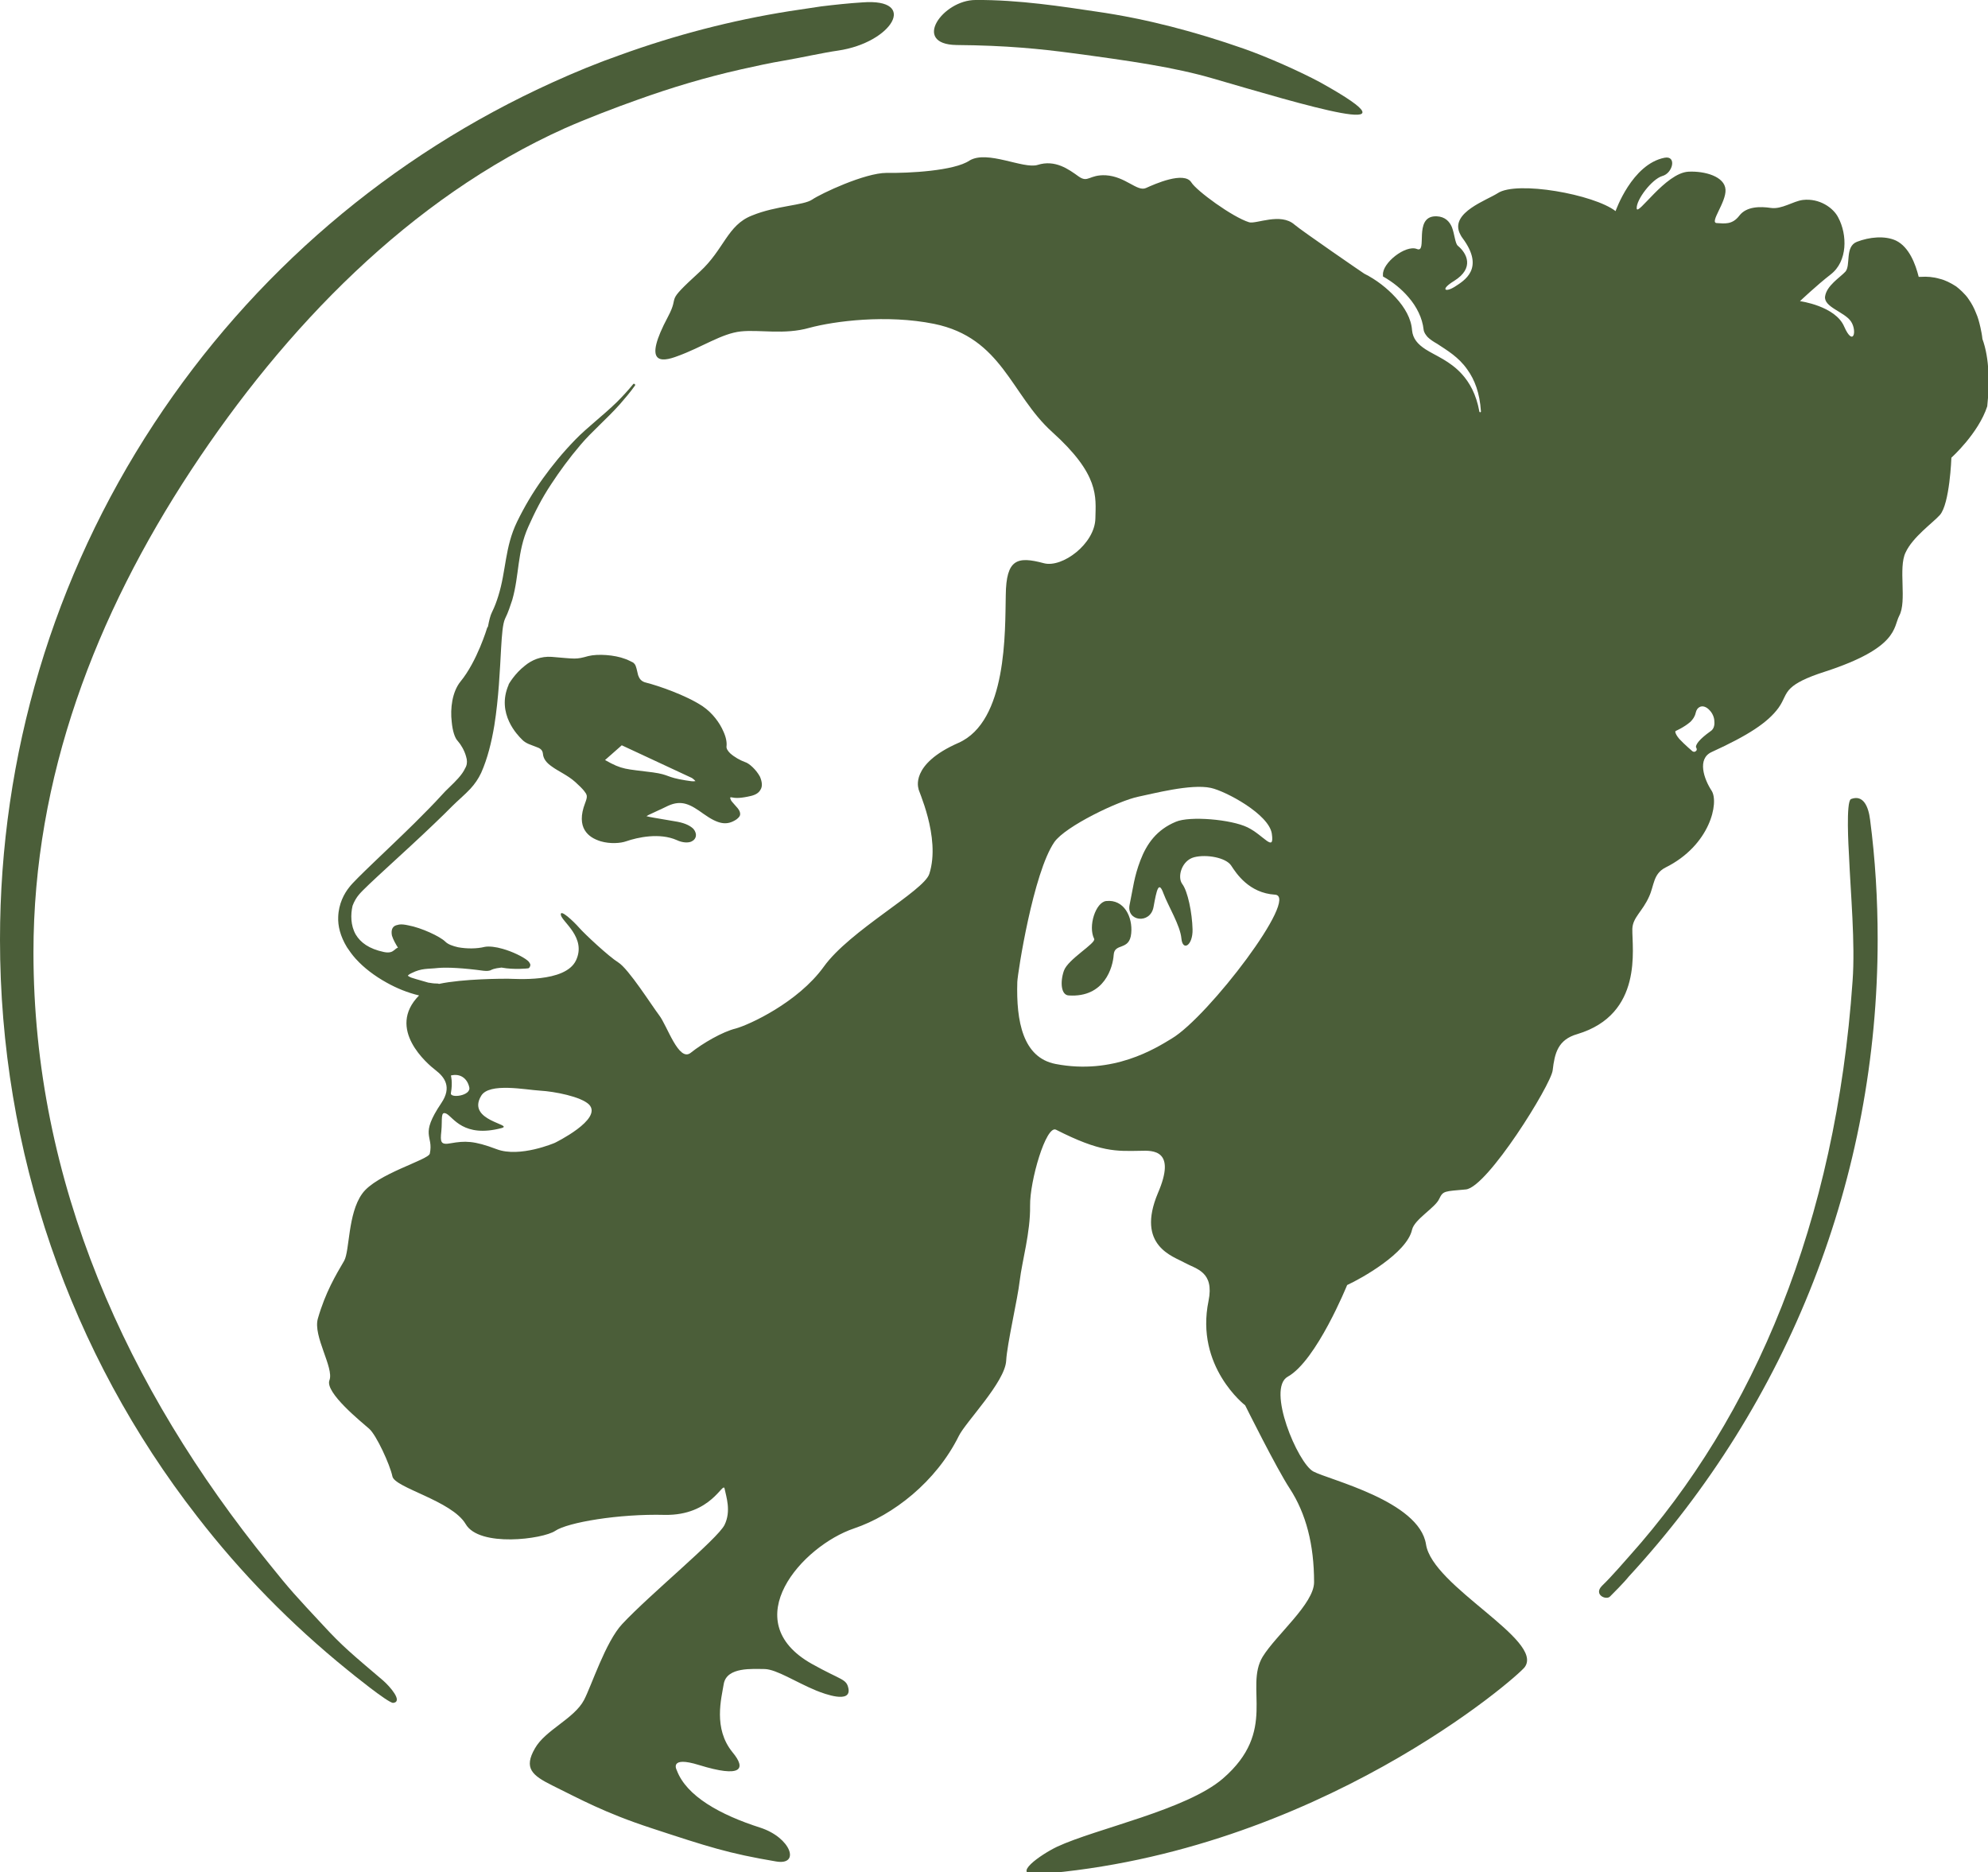 <?xml version="1.0" encoding="utf-8"?>
<!-- Generator: Adobe Illustrator 25.4.1, SVG Export Plug-In . SVG Version: 6.00 Build 0)  -->
<svg version="1.1" id="Ebene_1" xmlns="http://www.w3.org/2000/svg" xmlns:xlink="http://www.w3.org/1999/xlink" x="0px" y="0px"
	 viewBox="0 0 499.1 470" style="enable-background:new 0 0 499.1 470;" xml:space="preserve">
<style type="text/css">
	.st0{fill:#4B5E39;}
</style>
<g>
	<path class="st0" d="M404.2,400.8c-1,1-4.2-0.5-2-2.7c2.5-2.4,5.9-6.4,6.9-7.5c31.4-35.1,51.8-83.8,56-144.3
		c0.7-9.5-0.5-22.1-0.9-31.6c-0.1-1.7-0.8-13.5,0.5-14.1c3.1-1.2,4.4,1.9,4.8,5.2c1.3,9.9,1.9,20,1.9,30c0,59.5-22.2,116.3-62.5,160
		C407.8,397.2,405,400,404.2,400.8z"/>
	<path class="st0" d="M268.9,13.3c-7.6-1-16.1-1.9-28.8-2C228.8,11.1,236.7,0,244.9,0c10.8-0.1,22.2,1.7,30.3,2.9
		c12.6,1.8,25,5.1,37,9.3c6,2.1,14.3,5.8,19.3,8.5c27.5,15.3-4.9,5.4-27-1C294.9,16.9,283.9,15.3,268.9,13.3z"/>
	<path class="st0" d="M98.7,427.5c-1.3,0-10.4-7.4-11.5-8.3c-14.2-11.5-26.8-24.4-37.7-38.5C17.6,339.7,0,289.1,0,235.9
		c0-46.3,13.4-91.1,38.7-129.6C63.4,68.7,98,39.1,138.9,20.6c5.5-2.5,11.1-4.8,16.8-6.8c13.8-5,28-8.7,42.5-11
		c2.7-0.4,5.3-0.8,8-1.2c3.3-0.4,7-0.8,10.3-1c14.2-1.1,7.5,10.1-6.1,12.1c-3.6,0.5-9.9,1.9-13.5,2.5s-7.2,1.4-10.8,2.2
		c-8.9,2-17.6,4.6-26.2,7.7c-5.4,1.9-12.9,4.8-18.1,7.1C102.9,49.7,71.5,82.3,48,118C24,154.5,8.4,195.1,8.4,239.1
		c0,57.6,23.4,109.4,59.2,153.5c5.2,6.5,6.7,8.1,13.6,15.5c4.7,5.1,7,7,15,13.8C97.8,423.3,101.3,427.2,98.7,427.5z"/>
	<g>
		<path class="st0" d="M497.7,85.1c-0.1-1-0.3-2-0.5-2.9c-0.3-1.3-0.6-2.5-1.1-3.6c-0.5-1.3-1.1-2.4-1.8-3.4c-0.5-0.8-1.1-1.4-1.7-2
			c-0.5-0.5-1-0.9-1.5-1.3c-1.4-0.9-2.8-1.6-4.1-1.9c-1.7-0.5-3.3-0.6-4.7-0.5c-0.2,0-0.4,0-0.6,0c-0.8-3.2-2.4-7.5-5.7-9.1
			c-2.8-1.3-6.7-0.9-9.8,0.3c-3.1,1.2-1.5,5.9-2.9,7.5c-1.4,1.5-4.7,3.5-5.1,6.2s4.9,3.9,6.5,6.3s0.6,6.5-1.7,1.3
			c-2.2-5.2-11.1-6.4-11.1-6.4s4.1-3.9,7.7-6.7c4.3-3.3,4.2-10,1.9-14.3c-1.2-2.4-4.7-4.9-8.9-4.4c-2.4,0.3-5.3,2.4-8,2
			s-6.1-0.4-7.9,1.9c-1.8,2.4-3.8,2-5.7,1.9c-1.9-0.1,2.4-5.2,2.2-8.4c-0.2-3.3-5.2-4.7-9.3-4.5c-5.8,0.3-12.9,11.4-13,9.2
			s3.8-7.3,6.4-8.1c2.7-0.7,3.7-5.2,0.6-4.6c-8.2,1.6-12.3,13.4-12.3,13.4c-5.4-4.2-24.8-7.7-29.6-4.5c-2.8,1.8-11.7,4.8-9.6,9.9
			c0.2,0.4,0.4,0.9,0.8,1.4c5.7,7.7,0.3,10.7-2,12.2c-2.4,1.5-3.7,0.7-0.1-1.5c5.1-3.2,3.2-6.9,0.9-8.8c-0.7-0.6-0.8-2.9-1.5-4.7
			c-0.6-1.4-1.7-2.6-3.8-2.7c-0.1,0-0.3,0-0.4,0c-5.5,0.2-1.8,9.4-4.6,8.2c-2.8-1.1-8.7,3.5-8.5,6.5c0,0.2,0,0.3,0,0.4
			c2.5,1.4,4.7,3.2,6.4,5.2c2.1,2.4,3.5,5.3,3.8,8.1c0.1,0.8,0.5,1.3,1,1.9c0.6,0.6,1.5,1.2,2.4,1.7c2.4,1.6,5.4,3.3,7.6,6.5
			c1.8,2.5,3.1,5.8,3.4,10.5c0,0.1-0.1,0.2-0.2,0.2s-0.2-0.1-0.2-0.2c-0.8-4.4-2.5-7.3-4.4-9.4c-3-3.3-6.6-4.6-9.1-6.2
			c-2-1.3-3.2-2.7-3.4-4.8c-0.2-2.9-1.8-5.7-4.1-8.2c-2.2-2.4-4.9-4.5-7.9-6c-0.2-0.1-15.9-10.9-17.5-12.3
			c-3.5-3.1-9.6-0.1-11.4-0.6c-4.2-1.3-13.2-7.9-14.5-10c-1.8-2.9-9.2,0.4-11.4,1.4c-2.2,1-5.1-2.9-10.1-3.2c-4.2-0.2-4.4,2-6.8,0.3
			c-2.5-1.8-5.9-4.3-10.3-2.9c-3.6,1.1-12.6-3.8-17.1-1.1c-3.8,2.6-15.3,3.2-20.8,3.1c-5.5,0-16.5,5.2-18.7,6.7s-9,1.5-15.1,4
			c-6.2,2.4-7,8.5-13.1,14.1c-9.3,8.5-4.8,5.3-8,11.3c-6.4,12-1.8,11.5,2.4,9.9c6.1-2.2,11.1-5.7,15.9-6.2
			c4.7-0.5,10.9,0.9,17.2-0.9c6.3-1.7,19.4-3.4,31.3-1c17.1,3.5,19.3,17.8,29.6,27.1c12,10.8,11,16.3,10.9,21.7
			c-0.1,6.4-8.3,12.5-12.9,11.3c-6.7-1.8-9.5-1.1-9.6,8c-0.2,9.1,0.4,31.7-11.9,37.1s-10,11.5-10,11.5c-0.4-0.2,5.7,12.1,2.7,21.4
			c-1.4,4.3-20,14.2-26.5,23.3c-6.5,9-18.8,14.6-22.1,15.5c-3.3,0.8-8.3,3.7-11.3,6.1s-5.9-6.8-7.9-9.4c-1.9-2.5-7.7-11.7-10.3-13.3
			c-2.4-1.5-8.4-7.1-9.8-8.7c-1.4-1.6-4.9-4.9-4.6-3.2c0.3,1.7,6.5,5.7,3.8,11.4s-15.4,4.6-17.1,4.6c-1.3,0-11.2,0-17.3,1.3l0,0
			c-0.2-0.1-0.4-0.1-0.6-0.1c-0.7,0-1.3-0.1-1.9-0.2h-0.1c-1.3-0.4-2.9-0.8-4.1-1.2c-0.4-0.1-0.7-0.3-0.9-0.4
			c-0.1-0.1-0.2-0.1-0.2-0.2l0.1-0.1c0.2-0.2,0.4-0.3,0.8-0.5c2.6-1.3,4-1,6.7-1.3c2.2-0.2,6.3,0,11.4,0.7c1,0.1,1.3,0,1.7-0.1
			c0.4-0.2,0.9-0.5,2.8-0.7c3.2,0.6,6.6,0.2,6.6,0.2c0.2,0,0.3-0.1,0.4-0.2c0.2-0.3,0.3-0.6,0.2-0.9c-0.1-0.2-0.3-0.6-0.7-0.9
			c-1.1-0.9-3.7-2.2-6.2-2.9c-1.7-0.5-3.4-0.7-4.5-0.5c-2,0.5-4.5,0.5-6.7,0.1c-1.3-0.3-2.5-0.7-3.2-1.4c-1.3-1.3-6-3.5-9.3-4.1
			c-0.9-0.2-1.7-0.3-2.3-0.2c-0.5,0.1-0.9,0.2-1.2,0.4c-0.7,0.5-0.8,1.4-0.6,2.4c0.3,1,1,2.2,1.5,3c-0.3,0.1-0.6,0.3-0.9,0.6
			c-0.5,0.4-1.1,0.8-2.6,0.5c-3.8-0.8-5.9-2.4-7.1-4.4c-1.3-2.3-1.3-5-0.8-7.2c0.4-1.1,1-2.1,1.6-2.8c1.7-2.1,11.3-10.5,18.8-17.7
			c1.7-1.6,3.3-3.2,4.7-4.6c1.3-1.3,3-2.7,4.5-4.3c1.1-1.2,2-2.5,2.7-4c1.6-3.6,2.6-7.7,3.3-11.9c1.1-6.9,1.4-14,1.7-19.4
			c0.2-3.4,0.4-6.1,1-7.4c0.8-1.6,1.3-3.2,1.8-4.7c1.8-6.3,1.2-12,4-18.3c1.6-3.6,3.4-7.2,5.8-10.8c2.1-3.2,4.5-6.5,7.4-9.9
			c2.8-3.3,6.4-6.3,9.8-10.1c1.3-1.5,2.6-3,3.8-4.7c0.1-0.1,0.1-0.3-0.1-0.4c-0.1-0.1-0.3-0.1-0.4,0.1c-1.3,1.6-2.7,3.1-4,4.4
			c-3.7,3.6-7.5,6.4-10.5,9.5c-3.2,3.3-5.8,6.5-8.1,9.7c-2.6,3.6-4.7,7.2-6.5,10.9c-3.1,6.4-2.7,12.2-4.7,18.6
			c-0.4,1.3-0.9,2.7-1.6,4.1c-0.4,0.8-0.7,2-1,3.6c-0.1,0.1-0.1,0.2-0.2,0.3c0,0-2.5,8.4-6.7,13.5c-2.1,2.6-2.6,6.8-2.2,10.1
			c0.2,2.3,0.8,4.1,1.5,4.8c0.8,0.9,1.7,2.4,2.1,3.9c0.3,0.9,0.3,1.8,0,2.5c-0.1,0.2-0.1,0.3-0.2,0.4c-0.4,0.9-1,1.7-1.7,2.5
			c-1.4,1.6-3.1,3-4.3,4.4c-1.9,2.1-4.3,4.5-6.7,6.9c-7,6.9-14.9,14.1-16.4,16.1c-1.3,1.6-2.7,4.2-2.8,7.5c-0.1,2.2,0.5,4.8,2.2,7.6
			c0.6,0.9,1.3,1.9,2.2,2.9l0.1,0.1c1.9,2.1,4.6,4.2,7.7,5.9c2.5,1.4,5.2,2.5,8.1,3.2c-8.3,8.4,2.1,17.2,4.2,18.8
			c2.2,1.7,4.1,4.2,1.4,8.2c-5.6,8.3-1.9,8-2.9,12.7c-0.3,1.6-13.5,5.1-17,10.1c-3.6,5-3.1,14.3-4.5,16.8c-2.1,3.6-4.7,7.9-6.6,14.5
			c-1.3,4.4,4.1,12.4,2.9,15.5s8.2,10.6,10,12.2s5.2,9,5.8,11.9c0.5,2.9,14.9,6.1,18.4,12c3.4,5.9,19.4,3.8,22.5,1.7
			c3.1-2.1,15.9-4.3,27.5-4c11.7,0.2,14.6-8.5,15-6.6c0.4,2,1.7,5.6,0,9.1s-18.7,17.4-25.7,24.9c-4.2,4.5-7.7,15.5-9.6,19.1
			c-2.5,4.7-9.7,7.5-12.3,12.1c-2.9,5-0.7,6.8,4.3,9.3c6.9,3.4,13.2,6.9,24.8,10.7c14.3,4.7,19.5,6.4,31.4,8.4c6.2,1.1,3.8-6-4-8.5
			c-10-3.2-18.5-7.9-20.9-14.4c0,0-2.1-3.7,5.6-1.3c10.7,3.3,11.9,1,8.4-3.2c-4.9-6-2.8-13.5-2.2-17.2c0.8-4.3,7.3-3.7,10.3-3.7
			c3,0.1,7.8,3.3,12.9,5.4c2.2,0.9,8.8,3.3,8.1-0.5c-0.5-2.5-1.7-2-9.2-6.2c-19.2-10.8-2.4-29.6,10.6-34
			c9.8-3.3,20.6-11.7,26.3-23.2c1.7-3.5,11.6-13.5,11.9-18.9c0.2-4.1,2.9-15.6,3.4-20.1c0.6-5,2.7-12.1,2.6-18.8
			c-0.1-6.2,4-20.3,6.5-19.1c11.2,5.7,15.1,5.4,21.2,5.3c3.1-0.1,9.1-0.3,4.4,10.6c-5.6,13.3,3.9,15.9,6.7,17.5
			c2.9,1.6,7.5,2.2,6,9.6c-3.4,16.5,9.2,26.2,9.2,26.2s7.9,15.9,11.2,20.9c4.1,6.3,6.1,14.1,6.1,23.5c0,5.4-9.5,13.2-12.9,18.7
			c-4.7,7.8,3.9,18.6-10,30.6c-9.2,7.9-31.7,12.5-41.6,17.1c-4,1.9-12,7.4-4.8,6.9c70-5.4,120.4-49.5,122.2-52
			c4.9-6.8-23.2-20.2-24.8-30.8c-1.7-10.9-24.4-16.2-28.3-18.3c-3.9-2.1-11.8-20.8-6.4-23.8c7.2-4,14.9-23,14.9-23
			c3.5-1.6,15-8,16.3-13.9c0.6-2.6,5.8-5.5,6.8-7.7c1-2.1,1.3-1.9,6.7-2.4c5.4-0.5,21.4-26.3,21.8-29.9c0.5-4.3,1.3-7.7,6.2-9.1
			c16.6-5,13.7-21.5,13.8-26.4c0.1-2.9,2.5-4.3,4.2-8.1c1.3-2.8,1-5.7,4.1-7.3c11.3-5.6,13.5-16.4,11.6-19.3c-1.9-2.9-3.7-8,0-9.7
			c9.2-4.2,14.1-7.4,16.8-11.1c1.5-2.1,1.5-3.5,3.1-5c1.3-1.2,3.6-2.5,8.6-4.1c18.4-6,17.1-11.1,18.6-14c2-3.7-0.3-12,1.6-15.9
			c1.8-3.9,6.8-7.4,8.6-9.4c2.5-2.8,2.9-14.4,2.9-14.4s6.8-6.1,9-12.9C499.5,96.4,499.5,90,497.7,85.1z M113.2,270
			c2.3-0.6,4.1,0.7,4.6,2.9c0.6,2.2-4.9,2.9-4.6,1.5C113.7,271.7,113.2,270,113.2,270z M139.3,286.9c0,0-8.8,3.8-14.6,1.6
			c-5.8-2.2-8-2.1-11.5-1.5c-2.6,0.5-2.7-0.3-2.4-3c0.3-3-0.3-5.2,1.3-4.4c1.7,0.9,4.3,6.1,13.8,3.6c3.3-0.9-8.9-1.8-5.1-8.1
			c2-3.4,11.2-1.5,14.8-1.3c3.6,0.2,10.3,1.5,12.3,3.5C151.4,281,139.3,286.9,139.3,286.9z M294.2,260.7c-4.1,2.5-14.7,9.2-29.2,6.4
			c-8.2-1.6-9.9-10.7-9.6-20.6c0.1-2.3,4-27.4,9.3-35.1c2.8-4,16.2-10.4,21.1-11.4c3.5-0.7,13.2-3.3,18.2-2.2
			c3.7,0.8,14.6,6.6,15.3,11.5c0.7,4.9-2,0.4-6.1-1.6s-14.5-2.9-18-1.4c-4.8,2-7.3,5.5-8.9,9.7s-1.8,6.8-2.7,11.1
			c-0.9,4.2,5.2,5,6,0.6s1.3-6.7,2.5-3.4c1.2,3.2,4.2,8,4.5,11.3s2.9,1.8,2.8-2.3s-1.2-9.6-2.6-11.4c-1.3-1.8-0.1-5.9,3-6.7
			s8,0.1,9.3,2.1s4.5,6.9,11,7.3C326.4,225,303.4,255.2,294.2,260.7z M429.4,183.6c-1.4,1-2.3,1.8-2.9,2.5c-0.9,1.1-0.7,1.5-0.7,1.5
			c0.2,0.3,0.3,0.7,0,0.9c-0.2,0.3-0.6,0.3-0.9,0.1c0,0-2-1.7-3.3-3.1c-0.6-0.7-1-1.4-1-1.8c0-0.1,0-0.1,0.1-0.2
			c0,0,2.1-0.9,3.7-2.3c0.6-0.6,1.1-1.3,1.3-2.2c0.2-0.9,0.6-1.3,1-1.5c0.7-0.4,1.7-0.1,2.5,0.8c0.7,0.7,1.2,1.8,1.2,2.8
			C430.5,182.2,430.2,183.1,429.4,183.6z"/>
		<path class="st0" d="M156.9,165.4c-2.6-1-6.8-1.3-9.2-0.7c-3.2,0.9-3.1,0.7-9.2,0.2c-2.7-0.2-5,0.8-6.7,2.2
			c-2.6,2-4.1,4.7-4.1,4.7s0,0,0,0.1c-3.2,7.3,2.4,12.8,3.3,13.7c1,1.1,2.4,1.4,3.6,1.9c0.9,0.3,1.6,0.7,1.7,1.7
			c0.1,1.3,0.9,2.3,2.2,3.2c1.6,1.2,4,2.2,5.9,3.9c1,0.9,1.7,1.6,2.2,2.2c0.4,0.5,0.6,0.8,0.7,1.2c0.1,0.5-0.1,1.1-0.4,1.9
			c-1.2,3.1-1,5.3-0.1,6.8s2.4,2.3,4,2.8c2.4,0.7,5,0.5,6.4,0c2.9-1,8.4-2.2,12.7-0.3c1.5,0.7,2.8,0.7,3.6,0.4
			c0.7-0.3,1.1-0.8,1.2-1.4c0.1-0.5-0.1-1.2-0.6-1.8c-0.7-0.7-1.9-1.4-4-1.8c-6.4-1.1-6.6-1.1-7.8-1.4c0.2-0.1,0.3-0.2,0.5-0.3
			c1.2-0.6,3.1-1.4,4.9-2.3c3.5-1.6,5.7-0.3,8.9,2c3.8,2.7,5.9,3,8.3,1.4c0.5-0.4,0.8-0.7,0.9-1.1c0.1-0.5-0.1-1.1-0.6-1.7
			c-0.4-0.5-1-1.1-1.4-1.6c-0.2-0.2-0.3-0.4-0.4-0.7c-0.1-0.1-0.1-0.3,0-0.4v-0.1c0.2,0.1,0.3,0.1,0.5,0.1c0.8,0.2,2.2,0.2,4.7-0.4
			c1.2-0.3,1.9-0.8,2.3-1.5c0.6-0.9,0.4-2.1-0.1-3.3c-0.9-1.7-2.7-3.4-3.8-3.7c-1.1-0.4-2.6-1.2-3.7-2.2c-0.6-0.6-1-1.2-0.9-1.8
			c0.1-0.9-0.1-2.2-0.8-3.7c-0.9-2.1-2.7-4.6-5.2-6.3c-4.2-2.8-11.3-5.2-14.1-5.9c-1.4-0.3-1.8-1.1-2.1-1.9
			c-0.2-0.7-0.3-1.5-0.6-2.3c-0.1-0.3-0.3-0.6-0.7-0.9C158.2,166,157.6,165.6,156.9,165.4z M173.7,195.3c0,0,0.6,0.4,0.9,0.8h-0.1
			c-0.5,0.1-1.2,0-2.4-0.2c-5-0.8-3.9-1.4-8.2-2c-6.9-0.9-7.6-0.6-12-3.1l4.2-3.7L173.7,195.3z"/>
		<path class="st0" d="M277.7,226.2c-2.6,0.3-4.6,6.3-3,9.5c0.5,1.1-6.6,5.1-7.6,8s-0.7,6.1,1.2,6.2c9,0.6,11.1-7.1,11.3-10.2
			c0.2-3.1,4-0.9,4.4-5.4C284.4,230.2,282.2,225.7,277.7,226.2z"/>
	</g>
</g>
</svg>
